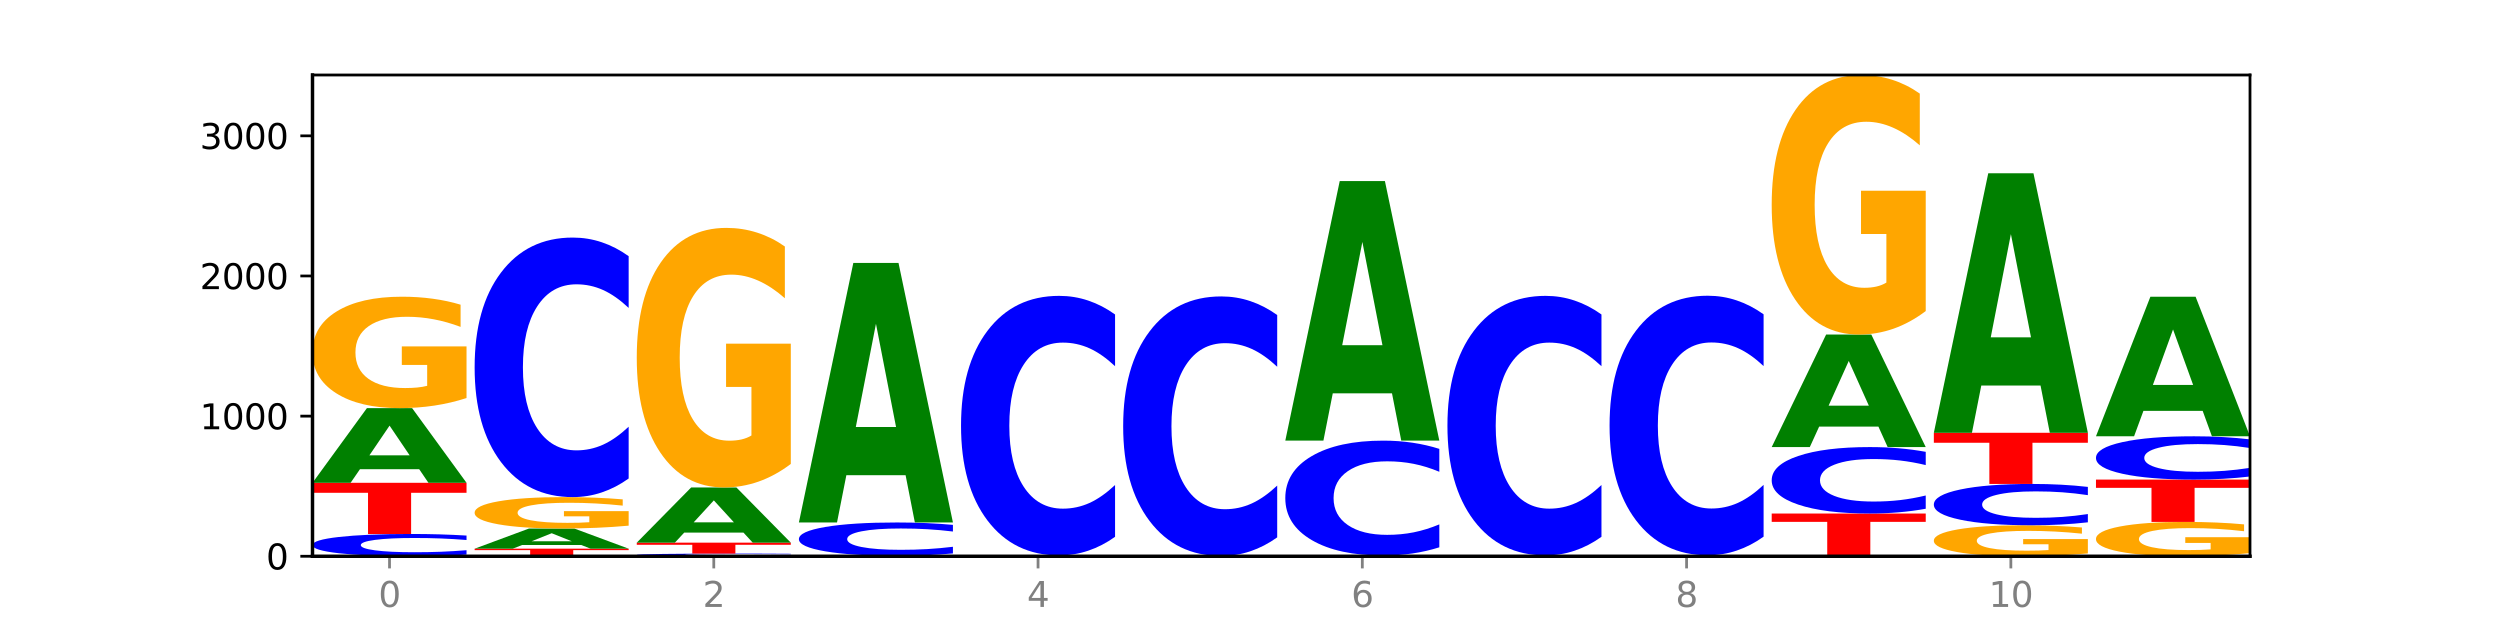 <?xml version="1.0" encoding="utf-8" standalone="no"?>
<!DOCTYPE svg PUBLIC "-//W3C//DTD SVG 1.1//EN"
  "http://www.w3.org/Graphics/SVG/1.1/DTD/svg11.dtd">
<svg xmlns:xlink="http://www.w3.org/1999/xlink" width="720pt" height="180pt" viewBox="0 0 720 180" xmlns="http://www.w3.org/2000/svg" version="1.1">
 <defs>
  <style type="text/css">*{stroke-linejoin: round; stroke-linecap: butt}</style>
 </defs>
 <g id="figure_1">
  <g id="patch_1">
   <path d="M 0 180 
L 720 180 
L 720 0 
L 0 0 
z
" style="fill: #ffffff"/>
  </g>
  <g id="axes_1">
   <g id="patch_2">
    <path d="M 90 160.2 
L 648 160.2 
L 648 21.6 
L 90 21.6 
z
" style="fill: #ffffff"/>
   </g>
   <g id="line2d_1">
    <path d="M 90 160.2 
L 648 160.2 
" clip-path="url(#pcdbe899a3a)" style="fill: none; stroke: #000000; stroke-width: 0.5; stroke-linecap: square"/>
   </g>
   <g id="patch_3">
    <path d="M 134.36 159.74 
Q 130.649 159.968 126.637 160.083 
Q 122.624 160.2 118.254 160.2 
Q 105.222 160.2 97.611 159.336 
Q 90 158.471 90 156.993 
Q 90 155.51 97.611 154.647 
Q 105.222 153.783 118.254 153.783 
Q 122.624 153.783 126.637 153.899 
Q 130.649 154.015 134.36 154.243 
L 134.36 155.522 
Q 130.616 155.22 126.983 155.079 
Q 123.351 154.939 119.339 154.939 
Q 112.141 154.939 108.017 155.486 
Q 103.904 156.032 103.904 156.993 
Q 103.904 157.95 108.017 158.498 
Q 112.141 159.044 119.339 159.044 
Q 123.351 159.044 126.983 158.904 
Q 130.616 158.762 134.36 158.459 
L 134.36 159.74 
z
" clip-path="url(#pcdbe899a3a)" style="fill: #0000ff"/>
   </g>
   <g id="patch_4">
    <path d="M 90 139.051 
L 134.36 139.051 
L 134.36 141.924 
L 118.401 141.924 
L 118.401 153.783 
L 105.99 153.783 
L 105.99 141.924 
L 90 141.924 
L 90 139.051 
z
" clip-path="url(#pcdbe899a3a)" style="fill: #ff0000"/>
   </g>
   <g id="patch_5">
    <path d="M 120.728 135.132 
L 103.668 135.132 
L 100.974 139.051 
L 90 139.051 
L 105.672 117.538 
L 118.687 117.538 
L 134.36 139.051 
L 123.395 139.051 
L 120.728 135.132 
z
M 106.389 131.139 
L 117.98 131.139 
L 112.194 122.582 
L 106.389 131.139 
z
" clip-path="url(#pcdbe899a3a)" style="fill: #008000"/>
   </g>
   <g id="patch_6">
    <path d="M 134.36 114.635 
Q 129.886 116.087 125.074 116.816 
Q 120.263 117.538 115.133 117.538 
Q 103.541 117.538 96.77 113.217 
Q 90 108.895 90 101.505 
Q 90 94.028 96.89 89.74 
Q 103.789 85.451 115.789 85.451 
Q 120.412 85.451 124.647 86.035 
Q 128.892 86.611 132.65 87.751 
L 132.65 94.147 
Q 128.773 92.683 124.935 91.96 
Q 121.098 91.231 117.24 91.231 
Q 110.102 91.231 106.235 93.896 
Q 102.367 96.553 102.367 101.505 
Q 102.367 106.41 106.096 109.087 
Q 109.824 111.759 116.684 111.759 
Q 118.553 111.759 120.153 111.606 
Q 121.754 111.447 123.026 111.116 
L 123.026 105.11 
L 115.719 105.11 
L 115.719 99.762 
L 134.36 99.762 
L 134.36 114.635 
z
" clip-path="url(#pcdbe899a3a)" style="fill: #ffa600"/>
   </g>
   <g id="patch_7">
    <path d="M 136.695 158.021 
L 181.054 158.021 
L 181.054 158.446 
L 165.095 158.446 
L 165.095 160.2 
L 152.685 160.2 
L 152.685 158.446 
L 136.695 158.446 
L 136.695 158.021 
z
" clip-path="url(#pcdbe899a3a)" style="fill: #ff0000"/>
   </g>
   <g id="patch_8">
    <path d="M 167.423 156.962 
L 150.363 156.962 
L 147.669 158.021 
L 136.695 158.021 
L 152.367 152.209 
L 165.382 152.209 
L 181.054 158.021 
L 170.089 158.021 
L 167.423 156.962 
z
M 153.083 155.883 
L 164.675 155.883 
L 158.888 153.571 
L 153.083 155.883 
z
" clip-path="url(#pcdbe899a3a)" style="fill: #008000"/>
   </g>
   <g id="patch_9">
    <path d="M 181.054 151.391 
Q 176.581 151.8 171.769 152.005 
Q 166.957 152.209 161.827 152.209 
Q 150.235 152.209 143.465 150.991 
Q 136.695 149.773 136.695 147.691 
Q 136.695 145.584 143.584 144.376 
Q 150.484 143.168 162.483 143.168 
Q 167.106 143.168 171.341 143.332 
Q 175.586 143.494 179.344 143.816 
L 179.344 145.618 
Q 175.467 145.205 171.63 145.002 
Q 167.792 144.796 163.935 144.796 
Q 156.797 144.796 152.929 145.547 
Q 149.062 146.296 149.062 147.691 
Q 149.062 149.073 152.79 149.827 
Q 156.518 150.58 163.378 150.58 
Q 165.247 150.58 166.848 150.537 
Q 168.448 150.492 169.721 150.399 
L 169.721 148.707 
L 162.414 148.707 
L 162.414 147.2 
L 181.054 147.2 
L 181.054 151.391 
z
" clip-path="url(#pcdbe899a3a)" style="fill: #ffa600"/>
   </g>
   <g id="patch_10">
    <path d="M 181.054 137.81 
Q 177.344 140.465 173.331 141.809 
Q 169.319 143.168 164.949 143.168 
Q 151.917 143.168 144.306 133.1 
Q 136.695 123.033 136.695 105.816 
Q 136.695 88.538 144.306 78.486 
Q 151.917 68.419 164.949 68.419 
Q 169.319 68.419 173.331 69.778 
Q 177.344 71.121 181.054 73.777 
L 181.054 88.677 
Q 177.31 85.157 173.678 83.52 
Q 170.045 81.883 166.033 81.883 
Q 158.835 81.883 154.711 88.26 
Q 150.598 94.622 150.598 105.816 
Q 150.598 116.965 154.711 123.342 
Q 158.835 129.703 166.033 129.703 
Q 170.045 129.703 173.678 128.067 
Q 177.31 126.414 181.054 122.894 
L 181.054 137.81 
z
" clip-path="url(#pcdbe899a3a)" style="fill: #0000ff"/>
   </g>
   <g id="patch_11">
    <path d="M 227.749 160.145 
Q 224.038 160.172 220.026 160.186 
Q 216.014 160.2 211.644 160.2 
Q 198.612 160.2 191 160.097 
Q 183.389 159.993 183.389 159.817 
Q 183.389 159.64 191 159.536 
Q 198.612 159.433 211.644 159.433 
Q 216.014 159.433 220.026 159.447 
Q 224.038 159.461 227.749 159.488 
L 227.749 159.641 
Q 224.005 159.605 220.372 159.588 
Q 216.74 159.571 212.728 159.571 
Q 205.53 159.571 201.406 159.637 
Q 197.293 159.702 197.293 159.817 
Q 197.293 159.931 201.406 159.997 
Q 205.53 160.062 212.728 160.062 
Q 216.74 160.062 220.372 160.045 
Q 224.005 160.028 227.749 159.992 
L 227.749 160.145 
z
" clip-path="url(#pcdbe899a3a)" style="fill: #0000ff"/>
   </g>
   <g id="patch_12">
    <path d="M 183.389 156.285 
L 227.749 156.285 
L 227.749 156.899 
L 211.79 156.899 
L 211.79 159.433 
L 199.379 159.433 
L 199.379 156.899 
L 183.389 156.899 
L 183.389 156.285 
z
" clip-path="url(#pcdbe899a3a)" style="fill: #ff0000"/>
   </g>
   <g id="patch_13">
    <path d="M 214.117 153.388 
L 197.057 153.388 
L 194.363 156.285 
L 183.389 156.285 
L 199.062 140.383 
L 212.077 140.383 
L 227.749 156.285 
L 216.784 156.285 
L 214.117 153.388 
z
M 199.778 150.437 
L 211.369 150.437 
L 205.583 144.111 
L 199.778 150.437 
z
" clip-path="url(#pcdbe899a3a)" style="fill: #008000"/>
   </g>
   <g id="patch_14">
    <path d="M 227.749 133.62 
Q 223.275 137.001 218.463 138.7 
Q 213.652 140.383 208.522 140.383 
Q 196.93 140.383 190.159 130.315 
Q 183.389 120.248 183.389 103.031 
Q 183.389 85.614 190.279 75.624 
Q 197.178 65.634 209.178 65.634 
Q 213.801 65.634 218.036 66.993 
Q 222.281 68.336 226.039 70.992 
L 226.039 85.892 
Q 222.162 82.48 218.324 80.797 
Q 214.487 79.098 210.629 79.098 
Q 203.491 79.098 199.624 85.305 
Q 195.757 91.497 195.757 103.031 
Q 195.757 114.458 199.485 120.696 
Q 203.213 126.918 210.073 126.918 
Q 211.942 126.918 213.542 126.563 
Q 215.143 126.193 216.415 125.421 
L 216.415 111.431 
L 209.108 111.431 
L 209.108 98.971 
L 227.749 98.971 
L 227.749 133.62 
z
" clip-path="url(#pcdbe899a3a)" style="fill: #ffa600"/>
   </g>
   <g id="patch_15">
    <path d="M 230.084 160.079 
L 274.444 160.079 
L 274.444 160.103 
L 258.484 160.103 
L 258.484 160.2 
L 246.074 160.2 
L 246.074 160.103 
L 230.084 160.103 
L 230.084 160.079 
z
" clip-path="url(#pcdbe899a3a)" style="fill: #ff0000"/>
   </g>
   <g id="patch_16">
    <path d="M 274.444 159.39 
Q 270.733 159.732 266.721 159.904 
Q 262.708 160.079 258.338 160.079 
Q 245.306 160.079 237.695 158.785 
Q 230.084 157.491 230.084 155.279 
Q 230.084 153.059 237.695 151.767 
Q 245.306 150.473 258.338 150.473 
Q 262.708 150.473 266.721 150.648 
Q 270.733 150.82 274.444 151.162 
L 274.444 153.076 
Q 270.699 152.624 267.067 152.414 
Q 263.435 152.203 259.422 152.203 
Q 252.224 152.203 248.1 153.023 
Q 243.987 153.84 243.987 155.279 
Q 243.987 156.712 248.1 157.531 
Q 252.224 158.349 259.422 158.349 
Q 263.435 158.349 267.067 158.138 
Q 270.699 157.926 274.444 157.474 
L 274.444 159.39 
z
" clip-path="url(#pcdbe899a3a)" style="fill: #0000ff"/>
   </g>
   <g id="patch_17">
    <path d="M 260.812 136.856 
L 243.752 136.856 
L 241.058 150.473 
L 230.084 150.473 
L 245.756 75.724 
L 258.771 75.724 
L 274.444 150.473 
L 263.478 150.473 
L 260.812 136.856 
z
M 246.473 122.983 
L 258.064 122.983 
L 252.277 93.25 
L 246.473 122.983 
z
" clip-path="url(#pcdbe899a3a)" style="fill: #008000"/>
   </g>
   <g id="patch_18">
    <path d="M 321.138 160.196 
Q 316.664 160.198 311.853 160.199 
Q 307.041 160.2 301.911 160.2 
Q 290.319 160.2 283.549 160.195 
Q 276.778 160.189 276.778 160.18 
Q 276.778 160.17 283.668 160.165 
Q 290.567 160.16 302.567 160.16 
Q 307.19 160.16 311.425 160.16 
Q 315.67 160.161 319.428 160.163 
L 319.428 160.171 
Q 315.551 160.169 311.713 160.168 
Q 307.876 160.167 304.018 160.167 
Q 296.88 160.167 293.013 160.17 
Q 289.146 160.174 289.146 160.18 
Q 289.146 160.186 292.874 160.189 
Q 296.602 160.193 303.462 160.193 
Q 305.331 160.193 306.931 160.193 
Q 308.532 160.192 309.805 160.192 
L 309.805 160.184 
L 302.497 160.184 
L 302.497 160.178 
L 321.138 160.178 
L 321.138 160.196 
z
" clip-path="url(#pcdbe899a3a)" style="fill: #ffa600"/>
   </g>
   <g id="patch_19">
    <path d="M 307.506 160.123 
L 290.446 160.123 
L 287.753 160.16 
L 276.778 160.16 
L 292.451 159.958 
L 305.466 159.958 
L 321.138 160.16 
L 310.173 160.16 
L 307.506 160.123 
z
M 293.167 160.085 
L 304.758 160.085 
L 298.972 160.005 
L 293.167 160.085 
z
" clip-path="url(#pcdbe899a3a)" style="fill: #008000"/>
   </g>
   <g id="patch_20">
    <path d="M 321.138 154.6 
Q 317.427 157.256 313.415 158.599 
Q 309.403 159.958 305.033 159.958 
Q 292.001 159.958 284.389 149.89 
Q 276.778 139.823 276.778 122.607 
Q 276.778 105.328 284.389 95.276 
Q 292.001 85.209 305.033 85.209 
Q 309.403 85.209 313.415 86.568 
Q 317.427 87.911 321.138 90.567 
L 321.138 105.467 
Q 317.394 101.947 313.762 100.31 
Q 310.129 98.673 306.117 98.673 
Q 298.919 98.673 294.795 105.05 
Q 290.682 111.412 290.682 122.607 
Q 290.682 133.755 294.795 140.132 
Q 298.919 146.493 306.117 146.493 
Q 310.129 146.493 313.762 144.857 
Q 317.394 143.205 321.138 139.684 
L 321.138 154.6 
z
" clip-path="url(#pcdbe899a3a)" style="fill: #0000ff"/>
   </g>
   <g id="patch_21">
    <path d="M 367.833 160.193 
Q 363.359 160.196 358.547 160.198 
Q 353.735 160.2 348.605 160.2 
Q 337.013 160.2 330.243 160.189 
Q 323.473 160.178 323.473 160.16 
Q 323.473 160.141 330.362 160.13 
Q 337.262 160.119 349.262 160.119 
Q 353.884 160.119 358.12 160.121 
Q 362.365 160.122 366.123 160.125 
L 366.123 160.141 
Q 362.245 160.137 358.408 160.136 
Q 354.57 160.134 350.713 160.134 
Q 343.575 160.134 339.708 160.141 
Q 335.84 160.147 335.84 160.16 
Q 335.84 160.172 339.568 160.179 
Q 343.297 160.185 350.156 160.185 
Q 352.025 160.185 353.626 160.185 
Q 355.227 160.185 356.499 160.184 
L 356.499 160.169 
L 349.192 160.169 
L 349.192 160.155 
L 367.833 160.155 
L 367.833 160.193 
z
" clip-path="url(#pcdbe899a3a)" style="fill: #ffa600"/>
   </g>
   <g id="patch_22">
    <path d="M 367.833 154.761 
Q 364.122 157.417 360.11 158.76 
Q 356.097 160.119 351.727 160.119 
Q 338.695 160.119 331.084 150.052 
Q 323.473 139.985 323.473 122.768 
Q 323.473 105.49 331.084 95.438 
Q 338.695 85.371 351.727 85.371 
Q 356.097 85.371 360.11 86.729 
Q 364.122 88.073 367.833 90.728 
L 367.833 105.629 
Q 364.088 102.108 360.456 100.472 
Q 356.824 98.835 352.811 98.835 
Q 345.614 98.835 341.489 105.212 
Q 337.376 111.574 337.376 122.768 
Q 337.376 133.916 341.489 140.293 
Q 345.614 146.655 352.811 146.655 
Q 356.824 146.655 360.456 145.018 
Q 364.088 143.366 367.833 139.846 
L 367.833 154.761 
z
" clip-path="url(#pcdbe899a3a)" style="fill: #0000ff"/>
   </g>
   <g id="patch_23">
    <path d="M 414.527 160.193 
Q 410.053 160.196 405.242 160.198 
Q 400.43 160.2 395.3 160.2 
Q 383.708 160.2 376.938 160.189 
Q 370.167 160.178 370.167 160.16 
Q 370.167 160.141 377.057 160.13 
Q 383.956 160.119 395.956 160.119 
Q 400.579 160.119 404.814 160.121 
Q 409.059 160.122 412.817 160.125 
L 412.817 160.141 
Q 408.94 160.137 405.102 160.136 
Q 401.265 160.134 397.408 160.134 
Q 390.269 160.134 386.402 160.141 
Q 382.535 160.147 382.535 160.16 
Q 382.535 160.172 386.263 160.179 
Q 389.991 160.185 396.851 160.185 
Q 398.72 160.185 400.321 160.185 
Q 401.921 160.185 403.194 160.184 
L 403.194 160.169 
L 395.887 160.169 
L 395.887 160.155 
L 414.527 160.155 
L 414.527 160.193 
z
" clip-path="url(#pcdbe899a3a)" style="fill: #ffa600"/>
   </g>
   <g id="patch_24">
    <path d="M 370.167 159.998 
L 414.527 159.998 
L 414.527 160.022 
L 398.568 160.022 
L 398.568 160.119 
L 386.158 160.119 
L 386.158 160.022 
L 370.167 160.022 
L 370.167 159.998 
z
" clip-path="url(#pcdbe899a3a)" style="fill: #ff0000"/>
   </g>
   <g id="patch_25">
    <path d="M 414.527 157.626 
Q 410.817 158.802 406.804 159.397 
Q 402.792 159.998 398.422 159.998 
Q 385.39 159.998 377.779 155.541 
Q 370.167 151.083 370.167 143.46 
Q 370.167 135.81 377.779 131.36 
Q 385.39 126.902 398.422 126.902 
Q 402.792 126.902 406.804 127.504 
Q 410.817 128.099 414.527 129.274 
L 414.527 135.872 
Q 410.783 134.313 407.151 133.588 
Q 403.518 132.864 399.506 132.864 
Q 392.308 132.864 388.184 135.687 
Q 384.071 138.504 384.071 143.46 
Q 384.071 148.396 388.184 151.22 
Q 392.308 154.037 399.506 154.037 
Q 403.518 154.037 407.151 153.312 
Q 410.783 152.58 414.527 151.022 
L 414.527 157.626 
z
" clip-path="url(#pcdbe899a3a)" style="fill: #0000ff"/>
   </g>
   <g id="patch_26">
    <path d="M 400.895 113.285 
L 383.835 113.285 
L 381.142 126.902 
L 370.167 126.902 
L 385.84 52.153 
L 398.855 52.153 
L 414.527 126.902 
L 403.562 126.902 
L 400.895 113.285 
z
M 386.556 99.412 
L 398.147 99.412 
L 392.361 69.679 
L 386.556 99.412 
z
" clip-path="url(#pcdbe899a3a)" style="fill: #008000"/>
   </g>
   <g id="patch_27">
    <path d="M 416.862 160.16 
L 461.222 160.16 
L 461.222 160.168 
L 445.263 160.168 
L 445.263 160.2 
L 432.852 160.2 
L 432.852 160.168 
L 416.862 160.168 
L 416.862 160.16 
z
" clip-path="url(#pcdbe899a3a)" style="fill: #ff0000"/>
   </g>
   <g id="patch_28">
    <path d="M 447.59 160.123 
L 430.53 160.123 
L 427.836 160.16 
L 416.862 160.16 
L 432.534 159.958 
L 445.549 159.958 
L 461.222 160.16 
L 450.257 160.16 
L 447.59 160.123 
z
M 433.251 160.085 
L 444.842 160.085 
L 439.055 160.005 
L 433.251 160.085 
z
" clip-path="url(#pcdbe899a3a)" style="fill: #008000"/>
   </g>
   <g id="patch_29">
    <path d="M 461.222 154.6 
Q 457.511 157.256 453.499 158.599 
Q 449.486 159.958 445.116 159.958 
Q 432.084 159.958 424.473 149.89 
Q 416.862 139.823 416.862 122.607 
Q 416.862 105.328 424.473 95.276 
Q 432.084 85.209 445.116 85.209 
Q 449.486 85.209 453.499 86.568 
Q 457.511 87.911 461.222 90.567 
L 461.222 105.467 
Q 457.478 101.947 453.845 100.31 
Q 450.213 98.673 446.2 98.673 
Q 439.003 98.673 434.879 105.05 
Q 430.766 111.412 430.766 122.607 
Q 430.766 133.755 434.879 140.132 
Q 439.003 146.493 446.2 146.493 
Q 450.213 146.493 453.845 144.857 
Q 457.478 143.205 461.222 139.684 
L 461.222 154.6 
z
" clip-path="url(#pcdbe899a3a)" style="fill: #0000ff"/>
   </g>
   <g id="patch_30">
    <path d="M 463.556 159.917 
L 507.916 159.917 
L 507.916 159.973 
L 491.957 159.973 
L 491.957 160.2 
L 479.547 160.2 
L 479.547 159.973 
L 463.556 159.973 
L 463.556 159.917 
z
" clip-path="url(#pcdbe899a3a)" style="fill: #ff0000"/>
   </g>
   <g id="patch_31">
    <path d="M 507.916 154.56 
Q 504.206 157.215 500.193 158.559 
Q 496.181 159.917 491.811 159.917 
Q 478.779 159.917 471.168 149.85 
Q 463.556 139.783 463.556 122.566 
Q 463.556 105.288 471.168 95.236 
Q 478.779 85.169 491.811 85.169 
Q 496.181 85.169 500.193 86.528 
Q 504.206 87.871 507.916 90.527 
L 507.916 105.427 
Q 504.172 101.907 500.54 100.27 
Q 496.907 98.633 492.895 98.633 
Q 485.697 98.633 481.573 105.01 
Q 477.46 111.372 477.46 122.566 
Q 477.46 133.714 481.573 140.092 
Q 485.697 146.453 492.895 146.453 
Q 496.907 146.453 500.54 144.816 
Q 504.172 143.164 507.916 139.644 
L 507.916 154.56 
z
" clip-path="url(#pcdbe899a3a)" style="fill: #0000ff"/>
   </g>
   <g id="patch_32">
    <path d="M 510.251 147.89 
L 554.611 147.89 
L 554.611 150.291 
L 538.652 150.291 
L 538.652 160.2 
L 526.241 160.2 
L 526.241 150.291 
L 510.251 150.291 
L 510.251 147.89 
z
" clip-path="url(#pcdbe899a3a)" style="fill: #ff0000"/>
   </g>
   <g id="patch_33">
    <path d="M 554.611 146.519 
Q 550.9 147.198 546.888 147.542 
Q 542.875 147.89 538.505 147.89 
Q 525.474 147.89 517.862 145.313 
Q 510.251 142.737 510.251 138.33 
Q 510.251 133.908 517.862 131.335 
Q 525.474 128.759 538.505 128.759 
Q 542.875 128.759 546.888 129.106 
Q 550.9 129.45 554.611 130.13 
L 554.611 133.944 
Q 550.867 133.043 547.234 132.624 
Q 543.602 132.205 539.59 132.205 
Q 532.392 132.205 528.268 133.837 
Q 524.155 135.465 524.155 138.33 
Q 524.155 141.183 528.268 142.816 
Q 532.392 144.444 539.59 144.444 
Q 543.602 144.444 547.234 144.025 
Q 550.867 143.602 554.611 142.701 
L 554.611 146.519 
z
" clip-path="url(#pcdbe899a3a)" style="fill: #0000ff"/>
   </g>
   <g id="patch_34">
    <path d="M 540.979 122.855 
L 523.919 122.855 
L 521.225 128.759 
L 510.251 128.759 
L 525.923 96.349 
L 538.938 96.349 
L 554.611 128.759 
L 543.646 128.759 
L 540.979 122.855 
z
M 526.64 116.839 
L 538.231 116.839 
L 532.445 103.948 
L 526.64 116.839 
z
" clip-path="url(#pcdbe899a3a)" style="fill: #008000"/>
   </g>
   <g id="patch_35">
    <path d="M 554.611 89.586 
Q 550.137 92.967 545.325 94.666 
Q 540.514 96.349 535.384 96.349 
Q 523.792 96.349 517.021 86.281 
Q 510.251 76.214 510.251 58.998 
Q 510.251 41.58 517.141 31.59 
Q 524.04 21.6 536.04 21.6 
Q 540.663 21.6 544.898 22.959 
Q 549.143 24.302 552.901 26.958 
L 552.901 41.858 
Q 549.024 38.446 545.186 36.763 
Q 541.349 35.064 537.491 35.064 
Q 530.353 35.064 526.486 41.272 
Q 522.619 47.463 522.619 58.998 
Q 522.619 70.424 526.347 76.662 
Q 530.075 82.884 536.935 82.884 
Q 538.804 82.884 540.404 82.529 
Q 542.005 82.159 543.277 81.387 
L 543.277 67.397 
L 535.97 67.397 
L 535.97 54.937 
L 554.611 54.937 
L 554.611 89.586 
z
" clip-path="url(#pcdbe899a3a)" style="fill: #ffa600"/>
   </g>
   <g id="patch_36">
    <path d="M 601.305 159.393 
Q 596.832 159.796 592.02 159.999 
Q 587.208 160.2 582.078 160.2 
Q 570.486 160.2 563.716 158.999 
Q 556.946 157.797 556.946 155.743 
Q 556.946 153.664 563.835 152.472 
Q 570.735 151.28 582.734 151.28 
Q 587.357 151.28 591.592 151.442 
Q 595.838 151.603 599.595 151.92 
L 599.595 153.698 
Q 595.718 153.29 591.881 153.09 
Q 588.043 152.887 584.186 152.887 
Q 577.048 152.887 573.18 153.628 
Q 569.313 154.366 569.313 155.743 
Q 569.313 157.106 573.041 157.851 
Q 576.769 158.593 583.629 158.593 
Q 585.498 158.593 587.099 158.551 
Q 588.699 158.507 589.972 158.415 
L 589.972 156.745 
L 582.665 156.745 
L 582.665 155.258 
L 601.305 155.258 
L 601.305 159.393 
z
" clip-path="url(#pcdbe899a3a)" style="fill: #ffa600"/>
   </g>
   <g id="patch_37">
    <path d="M 601.305 150.427 
Q 597.595 150.85 593.582 151.064 
Q 589.57 151.28 585.2 151.28 
Q 572.168 151.28 564.557 149.677 
Q 556.946 148.073 556.946 145.331 
Q 556.946 142.578 564.557 140.977 
Q 572.168 139.374 585.2 139.374 
Q 589.57 139.374 593.582 139.59 
Q 597.595 139.804 601.305 140.227 
L 601.305 142.601 
Q 597.561 142.04 593.929 141.779 
Q 590.297 141.518 586.284 141.518 
Q 579.086 141.518 574.962 142.534 
Q 570.849 143.547 570.849 145.331 
Q 570.849 147.106 574.962 148.122 
Q 579.086 149.135 586.284 149.135 
Q 590.297 149.135 593.929 148.875 
Q 597.561 148.612 601.305 148.051 
L 601.305 150.427 
z
" clip-path="url(#pcdbe899a3a)" style="fill: #0000ff"/>
   </g>
   <g id="patch_38">
    <path d="M 556.946 124.642 
L 601.305 124.642 
L 601.305 127.515 
L 585.346 127.515 
L 585.346 139.374 
L 572.936 139.374 
L 572.936 127.515 
L 556.946 127.515 
L 556.946 124.642 
z
" clip-path="url(#pcdbe899a3a)" style="fill: #ff0000"/>
   </g>
   <g id="patch_39">
    <path d="M 587.674 111.025 
L 570.614 111.025 
L 567.92 124.642 
L 556.946 124.642 
L 572.618 49.893 
L 585.633 49.893 
L 601.305 124.642 
L 590.34 124.642 
L 587.674 111.025 
z
M 573.335 97.152 
L 584.926 97.152 
L 579.139 67.419 
L 573.335 97.152 
z
" clip-path="url(#pcdbe899a3a)" style="fill: #008000"/>
   </g>
   <g id="patch_40">
    <path d="M 648 159.305 
Q 643.526 159.753 638.714 159.977 
Q 633.903 160.2 628.773 160.2 
Q 617.181 160.2 610.41 158.868 
Q 603.64 157.536 603.64 155.259 
Q 603.64 152.955 610.53 151.633 
Q 617.429 150.312 629.429 150.312 
Q 634.052 150.312 638.287 150.491 
Q 642.532 150.669 646.29 151.02 
L 646.29 152.991 
Q 642.413 152.54 638.575 152.317 
Q 634.738 152.093 630.88 152.093 
Q 623.742 152.093 619.875 152.914 
Q 616.008 153.733 616.008 155.259 
Q 616.008 156.77 619.736 157.596 
Q 623.464 158.419 630.324 158.419 
Q 632.193 158.419 633.793 158.372 
Q 635.394 158.323 636.666 158.221 
L 636.666 156.37 
L 629.359 156.37 
L 629.359 154.722 
L 648 154.722 
L 648 159.305 
z
" clip-path="url(#pcdbe899a3a)" style="fill: #ffa600"/>
   </g>
   <g id="patch_41">
    <path d="M 603.64 138.122 
L 648 138.122 
L 648 140.5 
L 632.041 140.5 
L 632.041 150.312 
L 619.63 150.312 
L 619.63 140.5 
L 603.64 140.5 
L 603.64 138.122 
z
" clip-path="url(#pcdbe899a3a)" style="fill: #ff0000"/>
   </g>
   <g id="patch_42">
    <path d="M 648 137.229 
Q 644.289 137.672 640.277 137.896 
Q 636.265 138.122 631.895 138.122 
Q 618.863 138.122 611.251 136.443 
Q 603.64 134.763 603.64 131.891 
Q 603.64 129.008 611.251 127.331 
Q 618.863 125.651 631.895 125.651 
Q 636.265 125.651 640.277 125.878 
Q 644.289 126.102 648 126.545 
L 648 129.031 
Q 644.256 128.444 640.623 128.17 
Q 636.991 127.897 632.979 127.897 
Q 625.781 127.897 621.657 128.961 
Q 617.544 130.023 617.544 131.891 
Q 617.544 133.751 621.657 134.815 
Q 625.781 135.876 632.979 135.876 
Q 636.991 135.876 640.623 135.603 
Q 644.256 135.327 648 134.74 
L 648 137.229 
z
" clip-path="url(#pcdbe899a3a)" style="fill: #0000ff"/>
   </g>
   <g id="patch_43">
    <path d="M 634.368 118.328 
L 617.308 118.328 
L 614.614 125.651 
L 603.64 125.651 
L 619.313 85.451 
L 632.328 85.451 
L 648 125.651 
L 637.035 125.651 
L 634.368 118.328 
z
M 620.029 110.867 
L 631.62 110.867 
L 625.834 94.877 
L 620.029 110.867 
z
" clip-path="url(#pcdbe899a3a)" style="fill: #008000"/>
   </g>
   <g id="matplotlib.axis_1">
    <g id="xtick_1">
     <g id="line2d_2">
      <defs>
       <path id="m48ded68691" d="M 0 0 
L 0 3.5 
" style="stroke: #808080; stroke-width: 0.8"/>
      </defs>
      <g>
       <use xlink:href="#m48ded68691" x="112.18" y="160.2" style="fill: #808080; stroke: #808080; stroke-width: 0.8"/>
      </g>
     </g>
     <g id="text_1">
      <!-- 0 -->
      <g style="fill: #808080" transform="translate(108.999 174.798) scale(0.1 -0.1)">
       <defs>
        <path id="DejaVuSans-30" d="M 2034 4250 
Q 1547 4250 1301 3770 
Q 1056 3291 1056 2328 
Q 1056 1369 1301 889 
Q 1547 409 2034 409 
Q 2525 409 2770 889 
Q 3016 1369 3016 2328 
Q 3016 3291 2770 3770 
Q 2525 4250 2034 4250 
z
M 2034 4750 
Q 2819 4750 3233 4129 
Q 3647 3509 3647 2328 
Q 3647 1150 3233 529 
Q 2819 -91 2034 -91 
Q 1250 -91 836 529 
Q 422 1150 422 2328 
Q 422 3509 836 4129 
Q 1250 4750 2034 4750 
z
" transform="scale(0.016)"/>
       </defs>
       <use xlink:href="#DejaVuSans-30"/>
      </g>
     </g>
    </g>
    <g id="xtick_2">
     <g id="line2d_3">
      <g>
       <use xlink:href="#m48ded68691" x="205.569" y="160.2" style="fill: #808080; stroke: #808080; stroke-width: 0.8"/>
      </g>
     </g>
     <g id="text_2">
      <!-- 2 -->
      <g style="fill: #808080" transform="translate(202.388 174.798) scale(0.1 -0.1)">
       <defs>
        <path id="DejaVuSans-32" d="M 1228 531 
L 3431 531 
L 3431 0 
L 469 0 
L 469 531 
Q 828 903 1448 1529 
Q 2069 2156 2228 2338 
Q 2531 2678 2651 2914 
Q 2772 3150 2772 3378 
Q 2772 3750 2511 3984 
Q 2250 4219 1831 4219 
Q 1534 4219 1204 4116 
Q 875 4013 500 3803 
L 500 4441 
Q 881 4594 1212 4672 
Q 1544 4750 1819 4750 
Q 2544 4750 2975 4387 
Q 3406 4025 3406 3419 
Q 3406 3131 3298 2873 
Q 3191 2616 2906 2266 
Q 2828 2175 2409 1742 
Q 1991 1309 1228 531 
z
" transform="scale(0.016)"/>
       </defs>
       <use xlink:href="#DejaVuSans-32"/>
      </g>
     </g>
    </g>
    <g id="xtick_3">
     <g id="line2d_4">
      <g>
       <use xlink:href="#m48ded68691" x="298.958" y="160.2" style="fill: #808080; stroke: #808080; stroke-width: 0.8"/>
      </g>
     </g>
     <g id="text_3">
      <!-- 4 -->
      <g style="fill: #808080" transform="translate(295.777 174.798) scale(0.1 -0.1)">
       <defs>
        <path id="DejaVuSans-34" d="M 2419 4116 
L 825 1625 
L 2419 1625 
L 2419 4116 
z
M 2253 4666 
L 3047 4666 
L 3047 1625 
L 3713 1625 
L 3713 1100 
L 3047 1100 
L 3047 0 
L 2419 0 
L 2419 1100 
L 313 1100 
L 313 1709 
L 2253 4666 
z
" transform="scale(0.016)"/>
       </defs>
       <use xlink:href="#DejaVuSans-34"/>
      </g>
     </g>
    </g>
    <g id="xtick_4">
     <g id="line2d_5">
      <g>
       <use xlink:href="#m48ded68691" x="392.347" y="160.2" style="fill: #808080; stroke: #808080; stroke-width: 0.8"/>
      </g>
     </g>
     <g id="text_4">
      <!-- 6 -->
      <g style="fill: #808080" transform="translate(389.166 174.798) scale(0.1 -0.1)">
       <defs>
        <path id="DejaVuSans-36" d="M 2113 2584 
Q 1688 2584 1439 2293 
Q 1191 2003 1191 1497 
Q 1191 994 1439 701 
Q 1688 409 2113 409 
Q 2538 409 2786 701 
Q 3034 994 3034 1497 
Q 3034 2003 2786 2293 
Q 2538 2584 2113 2584 
z
M 3366 4563 
L 3366 3988 
Q 3128 4100 2886 4159 
Q 2644 4219 2406 4219 
Q 1781 4219 1451 3797 
Q 1122 3375 1075 2522 
Q 1259 2794 1537 2939 
Q 1816 3084 2150 3084 
Q 2853 3084 3261 2657 
Q 3669 2231 3669 1497 
Q 3669 778 3244 343 
Q 2819 -91 2113 -91 
Q 1303 -91 875 529 
Q 447 1150 447 2328 
Q 447 3434 972 4092 
Q 1497 4750 2381 4750 
Q 2619 4750 2861 4703 
Q 3103 4656 3366 4563 
z
" transform="scale(0.016)"/>
       </defs>
       <use xlink:href="#DejaVuSans-36"/>
      </g>
     </g>
    </g>
    <g id="xtick_5">
     <g id="line2d_6">
      <g>
       <use xlink:href="#m48ded68691" x="485.736" y="160.2" style="fill: #808080; stroke: #808080; stroke-width: 0.8"/>
      </g>
     </g>
     <g id="text_5">
      <!-- 8 -->
      <g style="fill: #808080" transform="translate(482.555 174.798) scale(0.1 -0.1)">
       <defs>
        <path id="DejaVuSans-38" d="M 2034 2216 
Q 1584 2216 1326 1975 
Q 1069 1734 1069 1313 
Q 1069 891 1326 650 
Q 1584 409 2034 409 
Q 2484 409 2743 651 
Q 3003 894 3003 1313 
Q 3003 1734 2745 1975 
Q 2488 2216 2034 2216 
z
M 1403 2484 
Q 997 2584 770 2862 
Q 544 3141 544 3541 
Q 544 4100 942 4425 
Q 1341 4750 2034 4750 
Q 2731 4750 3128 4425 
Q 3525 4100 3525 3541 
Q 3525 3141 3298 2862 
Q 3072 2584 2669 2484 
Q 3125 2378 3379 2068 
Q 3634 1759 3634 1313 
Q 3634 634 3220 271 
Q 2806 -91 2034 -91 
Q 1263 -91 848 271 
Q 434 634 434 1313 
Q 434 1759 690 2068 
Q 947 2378 1403 2484 
z
M 1172 3481 
Q 1172 3119 1398 2916 
Q 1625 2713 2034 2713 
Q 2441 2713 2670 2916 
Q 2900 3119 2900 3481 
Q 2900 3844 2670 4047 
Q 2441 4250 2034 4250 
Q 1625 4250 1398 4047 
Q 1172 3844 1172 3481 
z
" transform="scale(0.016)"/>
       </defs>
       <use xlink:href="#DejaVuSans-38"/>
      </g>
     </g>
    </g>
    <g id="xtick_6">
     <g id="line2d_7">
      <g>
       <use xlink:href="#m48ded68691" x="579.126" y="160.2" style="fill: #808080; stroke: #808080; stroke-width: 0.8"/>
      </g>
     </g>
     <g id="text_6">
      <!-- 10 -->
      <g style="fill: #808080" transform="translate(572.763 174.798) scale(0.1 -0.1)">
       <defs>
        <path id="DejaVuSans-31" d="M 794 531 
L 1825 531 
L 1825 4091 
L 703 3866 
L 703 4441 
L 1819 4666 
L 2450 4666 
L 2450 531 
L 3481 531 
L 3481 0 
L 794 0 
L 794 531 
z
" transform="scale(0.016)"/>
       </defs>
       <use xlink:href="#DejaVuSans-31"/>
       <use xlink:href="#DejaVuSans-30" x="63.623"/>
      </g>
     </g>
    </g>
   </g>
   <g id="matplotlib.axis_2">
    <g id="ytick_1">
     <g id="line2d_8">
      <defs>
       <path id="m2409f74b3c" d="M 0 0 
L -3.5 0 
" style="stroke: #000000; stroke-width: 0.8"/>
      </defs>
      <g>
       <use xlink:href="#m2409f74b3c" x="90" y="160.2" style="stroke: #000000; stroke-width: 0.8"/>
      </g>
     </g>
     <g id="text_7">
      <!-- 0 -->
      <g transform="translate(76.638 163.999) scale(0.1 -0.1)">
       <use xlink:href="#DejaVuSans-30"/>
      </g>
     </g>
    </g>
    <g id="ytick_2">
     <g id="line2d_9">
      <g>
       <use xlink:href="#m2409f74b3c" x="90" y="119.839" style="stroke: #000000; stroke-width: 0.8"/>
      </g>
     </g>
     <g id="text_8">
      <!-- 1000 -->
      <g transform="translate(57.55 123.638) scale(0.1 -0.1)">
       <use xlink:href="#DejaVuSans-31"/>
       <use xlink:href="#DejaVuSans-30" x="63.623"/>
       <use xlink:href="#DejaVuSans-30" x="127.246"/>
       <use xlink:href="#DejaVuSans-30" x="190.869"/>
      </g>
     </g>
    </g>
    <g id="ytick_3">
     <g id="line2d_10">
      <g>
       <use xlink:href="#m2409f74b3c" x="90" y="79.478" style="stroke: #000000; stroke-width: 0.8"/>
      </g>
     </g>
     <g id="text_9">
      <!-- 2000 -->
      <g transform="translate(57.55 83.277) scale(0.1 -0.1)">
       <use xlink:href="#DejaVuSans-32"/>
       <use xlink:href="#DejaVuSans-30" x="63.623"/>
       <use xlink:href="#DejaVuSans-30" x="127.246"/>
       <use xlink:href="#DejaVuSans-30" x="190.869"/>
      </g>
     </g>
    </g>
    <g id="ytick_4">
     <g id="line2d_11">
      <g>
       <use xlink:href="#m2409f74b3c" x="90" y="39.117" style="stroke: #000000; stroke-width: 0.8"/>
      </g>
     </g>
     <g id="text_10">
      <!-- 3000 -->
      <g transform="translate(57.55 42.916) scale(0.1 -0.1)">
       <defs>
        <path id="DejaVuSans-33" d="M 2597 2516 
Q 3050 2419 3304 2112 
Q 3559 1806 3559 1356 
Q 3559 666 3084 287 
Q 2609 -91 1734 -91 
Q 1441 -91 1130 -33 
Q 819 25 488 141 
L 488 750 
Q 750 597 1062 519 
Q 1375 441 1716 441 
Q 2309 441 2620 675 
Q 2931 909 2931 1356 
Q 2931 1769 2642 2001 
Q 2353 2234 1838 2234 
L 1294 2234 
L 1294 2753 
L 1863 2753 
Q 2328 2753 2575 2939 
Q 2822 3125 2822 3475 
Q 2822 3834 2567 4026 
Q 2313 4219 1838 4219 
Q 1578 4219 1281 4162 
Q 984 4106 628 3988 
L 628 4550 
Q 988 4650 1302 4700 
Q 1616 4750 1894 4750 
Q 2613 4750 3031 4423 
Q 3450 4097 3450 3541 
Q 3450 3153 3228 2886 
Q 3006 2619 2597 2516 
z
" transform="scale(0.016)"/>
       </defs>
       <use xlink:href="#DejaVuSans-33"/>
       <use xlink:href="#DejaVuSans-30" x="63.623"/>
       <use xlink:href="#DejaVuSans-30" x="127.246"/>
       <use xlink:href="#DejaVuSans-30" x="190.869"/>
      </g>
     </g>
    </g>
   </g>
   <g id="patch_44">
    <path d="M 90 160.2 
L 90 21.6 
" style="fill: none; stroke: #000000; stroke-linejoin: miter; stroke-linecap: square"/>
   </g>
   <g id="patch_45">
    <path d="M 648 160.2 
L 648 21.6 
" style="fill: none; stroke: #000000; stroke-width: 0.8; stroke-linejoin: miter; stroke-linecap: square"/>
   </g>
   <g id="patch_46">
    <path d="M 90 160.2 
L 648 160.2 
" style="fill: none; stroke: #000000; stroke-linejoin: miter; stroke-linecap: square"/>
   </g>
   <g id="patch_47">
    <path d="M 90 21.6 
L 648 21.6 
" style="fill: none; stroke: #000000; stroke-width: 0.8; stroke-linejoin: miter; stroke-linecap: square"/>
   </g>
  </g>
 </g>
 <defs>
  <clipPath id="pcdbe899a3a">
   <rect x="90" y="21.6" width="558" height="138.6"/>
  </clipPath>
 </defs>
</svg>
